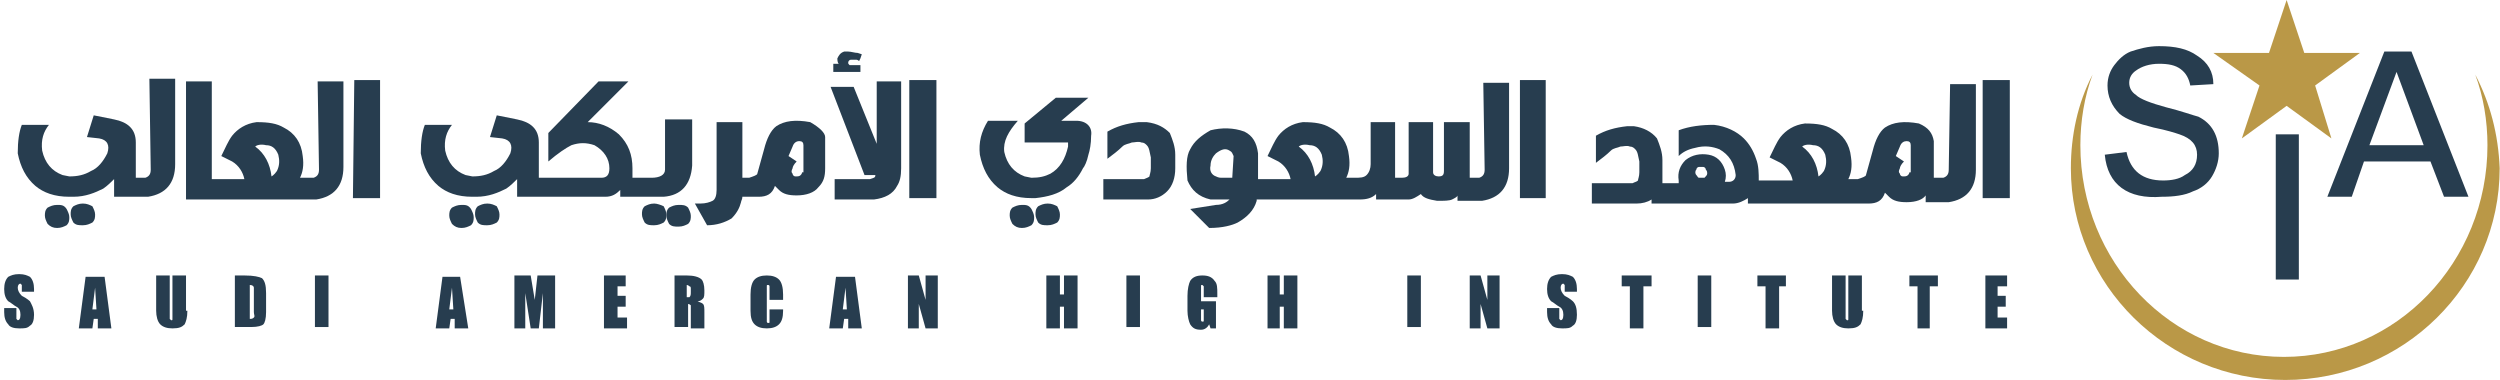 <svg width="454" height="69" viewBox="0 0 454 69" fill="none" xmlns="http://www.w3.org/2000/svg">
<path d="M415.252 0L418.455 9.611H428.559L420.427 15.525L423.384 25.136L415.252 19.221L407.12 25.136L410.323 15.525L401.945 9.611H412.048L415.252 0Z" fill="#BA9847"/>
<path d="M382.23 28.093L386.173 27.6C386.912 31.05 389.13 32.775 392.827 32.775C394.305 32.775 395.784 32.529 396.77 31.789C398.248 31.05 398.987 29.818 398.987 28.093C398.987 26.368 398.002 25.136 395.784 24.396C395.045 24.15 393.566 23.657 391.102 23.164C388.145 22.425 386.173 21.686 384.941 20.7C383.462 19.221 382.723 17.496 382.723 15.525C382.723 14.046 383.216 12.814 383.955 11.829C384.695 10.843 385.68 9.857 386.912 9.364C388.391 8.871 390.116 8.379 392.087 8.379C395.045 8.379 397.262 8.871 398.987 10.104C400.959 11.336 401.945 13.061 401.945 15.279L397.755 15.525C397.509 14.293 397.016 13.307 396.03 12.568C395.045 11.829 393.812 11.582 392.087 11.582C390.362 11.582 388.884 12.075 387.898 12.814C387.159 13.307 386.666 14.046 386.666 15.032C386.666 16.018 387.159 16.757 387.898 17.25C388.637 17.989 390.609 18.729 393.32 19.468C396.277 20.207 398.248 20.946 399.234 21.193C401.698 22.425 402.93 24.643 402.93 27.846C402.93 29.325 402.437 30.804 401.698 32.036C400.959 33.268 399.727 34.254 398.248 34.746C396.77 35.486 394.798 35.732 392.58 35.732C386.42 36.225 382.723 33.514 382.23 28.093Z" fill="#273D4F"/>
<path d="M417.47 24.396H413.28V50.764H417.47V24.396Z" fill="#273D4F"/>
<path d="M448.273 35.732H443.837L441.373 29.325H429.298L427.08 35.732H422.645L432.995 9.364H437.923L448.273 35.732ZM440.141 26.368L435.212 13.061L430.284 26.368H440.141Z" fill="#273D4F"/>
<path d="M449.505 13.554C450.984 17.496 451.723 21.932 451.723 26.368C451.723 47.561 435.212 64.811 414.759 64.811C394.305 64.811 377.795 47.561 377.795 26.368C377.795 21.932 378.534 17.496 380.012 13.554C377.302 18.729 376.07 24.643 376.07 30.557C376.07 51.75 393.566 69 415.005 69C436.445 69 453.941 51.75 453.941 30.557C453.695 24.396 452.216 18.729 449.505 13.554Z" fill="#BA9847"/>
<path d="M6.18 57.171C6.18 58.157 5.934 58.896 5.441 59.143C4.948 59.636 4.455 59.636 3.47 59.636C2.484 59.636 1.745 59.389 1.498 58.896C1.005 58.404 0.759 57.664 0.759 56.679V55.939H2.977V57.171C2.977 57.418 2.977 57.664 2.977 57.911L3.223 58.157C3.47 58.157 3.716 57.911 3.716 57.171C3.716 56.432 3.47 55.939 2.977 55.693C2.484 55.446 1.991 54.954 1.498 54.707C1.005 54.214 0.759 53.475 0.759 52.489C0.759 51.504 1.005 50.764 1.498 50.271C1.991 50.025 2.484 49.779 3.47 49.779C4.455 49.779 4.948 50.025 5.441 50.271C5.934 50.764 6.18 51.504 6.18 52.489V52.982H3.963V52.243C3.963 51.996 3.963 51.75 3.963 51.75L3.716 51.504C3.47 51.504 3.223 51.75 3.223 52.243C3.223 52.736 3.47 53.229 3.963 53.721C4.948 54.214 5.441 54.707 5.441 54.707C5.688 55.2 6.18 55.939 6.18 57.171Z" fill="#273D4F"/>
<path d="M20.227 59.636H17.762V57.911H17.023L16.777 59.636H14.312L15.545 50.271H18.995L20.227 59.636ZM17.516 56.186L17.27 52.243L16.777 56.186H17.516Z" fill="#273D4F"/>
<path d="M34.027 56.432C34.027 57.664 33.78 58.404 33.534 58.896C33.041 59.389 32.548 59.636 31.316 59.636C30.33 59.636 29.591 59.389 29.098 58.896C28.605 58.404 28.359 57.418 28.359 56.432V50.025H30.823V57.171C30.823 57.664 30.823 57.911 30.823 57.911L31.07 58.157C31.316 58.157 31.316 58.157 31.316 57.911C31.316 57.664 31.316 57.418 31.316 57.171V50.025H33.78V56.432H34.027Z" fill="#273D4F"/>
<path d="M48.32 56.679C48.32 57.911 48.073 58.65 47.827 58.896C47.58 59.143 46.841 59.389 45.609 59.389H42.652V50.025H44.377C46.102 50.025 47.087 50.271 47.58 50.518C48.073 51.011 48.32 51.75 48.32 53.229V56.679ZM46.102 56.679V52.982C46.102 52.489 46.102 52.243 46.102 52.243C46.102 51.996 45.855 51.75 45.362 51.75V57.911C45.609 57.911 45.855 57.911 46.102 57.664C46.348 57.418 46.102 57.171 46.102 56.679Z" fill="#273D4F"/>
<path d="M59.655 50.025H57.191V59.389H59.655V50.025Z" fill="#273D4F"/>
<path d="M85.037 59.636H82.573V57.911H81.834L81.588 59.636H79.123L80.355 50.271H83.559L85.037 59.636ZM82.327 56.186L82.08 52.243L81.588 56.186H82.327Z" fill="#273D4F"/>
<path d="M100.809 59.636H98.591V53.229L97.852 59.636H96.373L95.388 53.229V59.636H93.416V50.025H96.373L97.112 54.461L97.605 50.025H100.809V59.636Z" fill="#273D4F"/>
<path d="M113.87 59.636H109.68V50.025H113.623V51.996H112.145V53.721H113.623V55.693H112.145V57.664H113.87V59.636Z" fill="#273D4F"/>
<path d="M127.67 59.636H125.452V56.432C125.452 55.939 125.452 55.693 125.452 55.446C125.452 55.446 125.205 55.2 124.959 55.2V59.389H122.495V50.025H124.712C125.945 50.025 126.93 50.271 127.423 50.764C127.67 51.011 127.916 51.75 127.916 52.736C127.916 53.475 127.916 53.968 127.67 54.214C127.423 54.461 127.177 54.707 126.684 54.707C127.177 54.954 127.423 54.954 127.67 55.2C127.916 55.446 127.916 55.939 127.916 56.679V59.636H127.67ZM125.452 52.982V52.489C125.452 52.243 125.452 51.996 125.205 51.996C125.205 51.996 124.959 51.75 124.712 51.75V53.968C124.959 53.968 125.205 53.968 125.205 53.968C125.452 53.721 125.452 53.475 125.452 52.982Z" fill="#273D4F"/>
<path d="M142.209 56.432C142.209 57.664 141.963 58.404 141.47 58.896C140.977 59.389 140.237 59.636 139.252 59.636C138.266 59.636 137.527 59.389 137.034 58.896C136.541 58.404 136.295 57.664 136.295 56.432V53.475C136.295 52.243 136.541 51.257 137.034 50.764C137.527 50.271 138.266 50.025 139.252 50.025C140.237 50.025 140.977 50.271 141.47 50.764C141.963 51.257 142.209 52.243 142.209 53.475V54.461H139.745V52.982C139.745 52.489 139.745 52.243 139.745 51.996C139.745 51.75 139.498 51.75 139.498 51.75C139.252 51.75 139.252 51.75 139.252 51.996C139.252 52.243 139.252 52.489 139.252 52.982V57.418C139.252 57.911 139.252 58.157 139.252 58.404C139.252 58.65 139.498 58.65 139.498 58.65C139.745 58.65 139.745 58.65 139.745 58.404C139.745 58.157 139.745 57.911 139.745 57.418V56.186H142.209V56.432Z" fill="#273D4F"/>
<path d="M156.502 59.636H154.037V57.911H153.298L153.052 59.636H150.587L151.82 50.271H155.27L156.502 59.636ZM153.791 56.186L153.545 52.243L153.052 56.186H153.791Z" fill="#273D4F"/>
<path d="M170.302 59.636H168.084L166.852 55.2V59.636H164.88V50.025H166.852L168.084 54.461V50.025H170.302V59.636Z" fill="#273D4F"/>
<path d="M195.684 59.636H193.22V55.693H192.48V59.636H190.016V50.025H192.48V53.475H193.22V50.025H195.684V59.636Z" fill="#273D4F"/>
<path d="M207.02 50.025H204.555V59.389H207.02V50.025Z" fill="#273D4F"/>
<path d="M221.312 59.636H219.834L219.587 58.896C219.341 59.389 218.848 59.882 218.109 59.882C217.123 59.882 216.63 59.636 216.138 58.896C215.891 58.404 215.645 57.418 215.645 56.432V53.721C215.645 52.489 215.891 51.504 216.138 51.011C216.63 50.271 217.37 50.025 218.355 50.025C219.341 50.025 220.08 50.271 220.573 51.011C221.066 51.504 221.066 52.243 221.066 53.475V53.968H218.602V52.982C218.602 52.489 218.602 52.243 218.602 51.996L218.355 51.75C218.109 51.75 218.109 51.75 218.109 51.996C218.109 51.996 218.109 52.489 218.109 52.982V57.418C218.109 57.911 218.109 58.157 218.109 58.157C218.109 58.404 218.355 58.404 218.355 58.404C218.602 58.404 218.602 58.404 218.602 58.157C218.602 57.911 218.602 57.664 218.602 57.418V56.186H218.109V54.707H220.82V59.636H221.312Z" fill="#273D4F"/>
<path d="M235.605 59.636H233.141V55.693H232.402V59.636H230.184V50.025H232.402V53.475H233.141V50.025H235.605V59.636Z" fill="#273D4F"/>
<path d="M258.03 50.025H255.566V59.389H258.03V50.025Z" fill="#273D4F"/>
<path d="M272.323 59.636H270.105L268.873 55.2V59.636H266.902V50.025H268.873L270.105 54.461V50.025H272.323V59.636Z" fill="#273D4F"/>
<path d="M286.37 57.171C286.37 58.157 286.123 58.896 285.63 59.143C285.138 59.636 284.645 59.636 283.659 59.636C282.673 59.636 281.934 59.389 281.687 58.896C281.195 58.404 280.948 57.664 280.948 56.679V55.939H283.166V57.171C283.166 57.418 283.166 57.664 283.166 57.911L283.413 58.157C283.659 58.157 283.905 57.911 283.905 57.171C283.905 56.432 283.659 55.939 283.166 55.693C282.673 55.446 282.18 54.954 281.687 54.707C281.195 54.214 280.948 53.475 280.948 52.489C280.948 51.504 281.195 50.764 281.687 50.271C282.18 50.025 282.673 49.779 283.659 49.779C284.645 49.779 285.138 50.025 285.63 50.271C286.123 50.764 286.37 51.504 286.37 52.489V52.982H284.152V52.243C284.152 51.996 284.152 51.75 284.152 51.75L283.905 51.504C283.659 51.504 283.413 51.75 283.413 52.243C283.413 52.736 283.659 53.229 284.152 53.721C285.137 54.214 285.63 54.707 285.63 54.707C286.123 55.2 286.37 55.939 286.37 57.171Z" fill="#273D4F"/>
<path d="M299.923 51.996H298.445V59.636H295.98V51.996H294.502V50.025H299.923V51.996Z" fill="#273D4F"/>
<path d="M310.766 50.025H308.302V59.389H310.766V50.025Z" fill="#273D4F"/>
<path d="M324.32 51.996H323.088V59.636H320.623V51.996H319.145V50.025H324.32V51.996Z" fill="#273D4F"/>
<path d="M338.366 56.432C338.366 57.664 338.12 58.404 337.873 58.896C337.38 59.389 336.888 59.636 335.655 59.636C334.67 59.636 333.93 59.389 333.437 58.896C332.945 58.404 332.698 57.418 332.698 56.432V50.025H335.163V57.171C335.163 57.664 335.163 57.911 335.163 57.911L335.409 58.157C335.655 58.157 335.655 58.157 335.655 57.911C335.655 57.664 335.655 57.418 335.655 57.171V50.025H338.12V56.432H338.366Z" fill="#273D4F"/>
<path d="M351.92 51.996H350.441V59.636H348.223V51.996H346.745V50.025H351.92V51.996Z" fill="#273D4F"/>
<path d="M364.488 59.636H360.545V50.025H364.488V51.996H362.763V53.721H364.241V55.693H362.763V57.664H364.488V59.636Z" fill="#273D4F"/>
<path d="M15.052 36.964C14.312 36.964 13.82 37.211 13.327 37.457C12.834 37.95 12.834 38.443 12.834 38.936C12.834 39.429 13.08 39.921 13.327 40.414C13.82 40.907 14.312 40.907 15.052 40.907C15.791 40.907 16.284 40.661 16.777 40.414C17.27 39.921 17.27 39.429 17.27 38.936C17.27 38.443 17.023 37.95 16.777 37.457C16.284 37.211 15.791 36.964 15.052 36.964Z" fill="#273D4F"/>
<path d="M10.37 37.211C9.63 37.211 9.137 37.457 8.645 37.704C8.152 38.196 8.152 38.689 8.152 39.182C8.152 39.675 8.398 40.168 8.645 40.661C9.137 41.154 9.63 41.4 10.37 41.4C11.109 41.4 11.602 41.154 12.095 40.907C12.588 40.414 12.588 39.921 12.588 39.429C12.588 38.936 12.341 38.443 12.095 37.95C11.602 37.211 11.109 37.211 10.37 37.211Z" fill="#273D4F"/>
<path d="M27.373 30.804C27.373 31.543 27.127 32.036 26.387 32.282H24.663V29.079V25.875C24.663 23.411 23.184 22.179 20.72 21.686L17.023 20.946L15.791 24.889L18.009 25.136C19.488 25.382 19.98 26.368 19.488 27.846C18.748 29.325 17.762 30.557 16.53 31.05C15.298 31.789 14.066 32.036 12.588 32.036L11.355 31.789C9.384 31.05 8.152 29.571 7.659 27.354C7.412 25.382 7.905 23.904 8.891 22.671H3.962C3.47 23.904 3.223 25.629 3.223 27.846C3.716 30.311 4.702 32.282 6.427 33.761C7.905 34.993 9.877 35.732 12.588 35.732H13.327C15.545 35.732 17.27 34.993 18.748 34.254C19.488 33.761 20.227 33.021 20.72 32.529V35.732H24.416H26.88C30.084 35.239 31.809 33.268 31.809 29.818V14.293H27.127L27.373 30.804Z" fill="#273D4F"/>
<path d="M57.93 30.804C57.93 31.543 57.684 32.036 56.945 32.282H54.48C54.973 31.296 55.22 30.064 54.973 28.339C54.727 25.875 53.495 24.15 51.523 23.164C50.291 22.425 48.812 22.179 46.595 22.179C44.623 22.425 43.145 23.411 42.159 24.643C41.42 25.629 40.927 26.861 40.188 28.339L42.159 29.325C43.391 30.064 44.13 31.296 44.377 32.529H38.462V14.786H33.78V36.225H38.462H55.712H57.438C60.641 35.732 62.366 33.761 62.366 30.311V14.786H57.684L57.93 30.804ZM50.291 31.05C49.798 31.789 49.305 32.036 49.305 32.036C49.059 29.818 48.073 27.846 46.348 26.614C46.595 26.368 47.334 26.121 48.32 26.368C49.305 26.368 50.045 26.861 50.538 28.093C50.784 29.079 50.784 30.064 50.291 31.05Z" fill="#273D4F"/>
<path d="M64.091 35.979H69.02V14.539H64.338L64.091 35.979Z" fill="#273D4F"/>
<path d="M83.805 37.211C83.066 37.211 82.573 37.457 82.08 37.704C81.588 38.196 81.588 38.689 81.588 39.182C81.588 39.675 81.834 40.168 82.08 40.661C82.573 41.154 83.066 41.4 83.805 41.4C84.545 41.4 85.037 41.154 85.53 40.907C86.023 40.414 86.023 39.921 86.023 39.429C86.023 38.936 85.777 38.443 85.53 37.95C85.037 37.211 84.545 37.211 83.805 37.211Z" fill="#273D4F"/>
<path d="M88.487 36.964C87.748 36.964 87.255 37.211 86.763 37.457C86.27 37.95 86.27 38.443 86.27 38.936C86.27 39.429 86.516 39.921 86.763 40.414C87.255 40.907 87.748 40.907 88.487 40.907C89.227 40.907 89.72 40.661 90.213 40.414C90.705 39.921 90.705 39.429 90.705 38.936C90.705 38.443 90.459 37.95 90.213 37.457C89.72 37.211 89.227 36.964 88.487 36.964Z" fill="#273D4F"/>
<path d="M120.77 30.804C120.77 31.789 119.784 32.282 118.305 32.282H114.855V30.557C114.855 28.093 114.116 26.121 112.391 24.396C110.666 22.918 108.695 22.179 106.723 22.179L114.116 14.786H108.695L99.577 24.15V29.325C101.302 27.846 102.78 26.861 103.766 26.368C105.245 25.875 106.477 25.875 107.955 26.368C109.68 27.354 110.666 28.832 110.666 30.557C110.666 31.789 110.173 32.282 109.188 32.282H97.852V29.079V25.875C97.852 23.411 96.373 22.179 93.909 21.686L90.213 20.946L88.98 24.889L91.198 25.136C92.677 25.382 93.17 26.368 92.677 27.846C91.938 29.325 90.952 30.557 89.72 31.05C88.487 31.789 87.255 32.036 85.777 32.036L84.545 31.789C82.573 31.05 81.341 29.571 80.848 27.354C80.602 25.382 81.095 23.904 82.08 22.671H77.152C76.659 23.904 76.412 25.629 76.412 27.846C76.905 30.311 77.891 32.282 79.616 33.761C81.095 34.993 83.066 35.732 85.777 35.732H86.516C88.734 35.732 90.459 34.993 91.938 34.254C92.677 33.761 93.416 33.021 93.909 32.529V35.732H95.388H109.927C111.159 35.732 111.898 35.239 112.638 34.5V35.732H113.377H114.609H120.523C123.727 35.486 125.452 33.514 125.698 30.064V21.686H120.77V30.804Z" fill="#273D4F"/>
<path d="M123.234 37.211C122.495 37.211 122.002 37.457 121.509 37.704C121.016 38.196 121.016 38.689 121.016 39.182C121.016 39.675 121.263 40.168 121.509 40.661C122.002 41.154 122.495 41.154 123.234 41.154C123.973 41.154 124.466 40.907 124.959 40.661C125.452 40.168 125.452 39.675 125.452 39.182C125.452 38.689 125.205 38.196 124.959 37.704C124.466 37.211 123.973 37.211 123.234 37.211Z" fill="#273D4F"/>
<path d="M118.798 36.964C118.059 36.964 117.566 37.211 117.073 37.457C116.58 37.95 116.58 38.443 116.58 38.936C116.58 39.429 116.827 39.921 117.073 40.414C117.566 40.907 118.059 40.907 118.798 40.907C119.538 40.907 120.03 40.661 120.523 40.414C121.016 39.921 121.016 39.429 121.016 38.936C121.016 38.443 120.77 37.95 120.523 37.457C120.03 37.211 119.291 36.964 118.798 36.964Z" fill="#273D4F"/>
<path d="M147.138 22.179C144.427 21.686 142.455 21.932 140.977 22.918C139.991 23.657 139.252 25.136 138.759 27.107L137.527 31.543C137.527 31.789 136.788 32.036 136.048 32.282H134.816V22.179H130.134V34.5C130.134 35.486 129.887 36.225 129.395 36.471C128.902 36.718 128.162 36.964 127.177 36.964H126.191L128.409 40.907C130.134 40.907 131.612 40.414 132.845 39.675C133.83 38.689 134.323 37.703 134.57 36.718C134.57 36.471 134.816 36.225 134.816 35.732H137.773C139.252 35.732 140.237 35.239 140.73 33.761C140.977 34.007 141.223 34.254 141.47 34.5C142.209 35.239 143.195 35.486 144.673 35.486C146.398 35.486 147.877 34.993 148.616 34.007C149.602 33.021 149.848 32.036 149.848 30.557V24.889C149.848 24.15 148.863 23.164 147.138 22.179ZM145.659 31.296C145.659 31.543 145.412 31.789 145.412 31.789C145.166 32.036 144.92 32.036 144.427 32.036C144.18 32.036 143.934 31.789 143.934 31.543C143.687 31.296 143.687 31.05 143.934 30.557C143.934 30.311 144.18 29.818 144.673 29.325L143.195 28.339L143.934 26.614C144.18 25.875 144.673 25.628 145.166 25.628C145.659 25.628 145.905 25.875 145.905 26.368V31.296H145.659Z" fill="#273D4F"/>
<path d="M159.212 26.121L155.023 15.771H150.834L156.995 31.789H158.966C158.966 32.282 158.72 32.282 157.98 32.529H151.573V36.225H158.72C160.691 35.979 162.17 35.239 162.909 33.761C163.402 33.021 163.648 32.036 163.648 30.557V14.786H159.212V26.121Z" fill="#273D4F"/>
<path d="M156.502 11.829H155.516C155.27 11.829 155.023 11.829 154.777 11.829C154.53 11.829 154.53 11.829 154.284 11.829C154.037 11.582 154.037 11.582 154.037 11.336C154.037 11.089 154.284 10.843 154.53 10.843C154.777 10.843 155.023 10.843 155.516 10.843C155.762 10.843 156.009 11.089 156.009 11.089L156.255 10.596L156.502 9.857L155.763 9.611C155.27 9.611 154.53 9.364 154.037 9.364C153.791 9.364 153.545 9.364 153.298 9.364C152.559 9.611 152.313 10.104 152.066 10.596C152.066 10.843 152.066 11.336 152.313 11.582H151.327V13.061H156.255V11.829H156.502Z" fill="#273D4F"/>
<path d="M165.127 35.979H170.055V14.539H165.127V35.979Z" fill="#273D4F"/>
<path d="M195.438 21.932H192.727L197.655 17.743H191.741L186.073 22.425V25.875H194.205C193.959 25.875 193.959 25.875 193.959 25.875V26.614C193.466 28.832 192.48 30.557 190.755 31.543C189.77 32.036 188.784 32.282 187.305 32.282L186.073 32.036C184.102 31.296 182.87 29.818 182.377 27.6C182.13 25.629 183.116 23.904 184.841 21.932H179.42C178.188 23.904 177.695 25.875 177.941 28.093C178.434 30.557 179.42 32.529 181.145 34.007C182.623 35.239 184.595 35.979 187.305 35.979H188.045C190.263 35.732 192.234 35.239 193.712 34.007C194.945 33.268 195.93 32.036 196.67 30.557C196.916 30.311 197.409 29.325 197.655 28.093C197.902 27.354 198.148 26.121 198.148 24.643C198.395 23.164 197.409 21.932 195.438 21.932Z" fill="#273D4F"/>
<path d="M185.58 37.211C184.841 37.211 184.348 37.457 183.855 37.704C183.362 38.196 183.363 38.689 183.363 39.182C183.363 39.675 183.609 40.168 183.855 40.661C184.348 41.154 184.841 41.4 185.58 41.4C186.32 41.4 186.812 41.154 187.305 40.907C187.798 40.414 187.798 39.921 187.798 39.429C187.798 38.936 187.552 38.443 187.305 37.95C186.812 37.211 186.32 37.211 185.58 37.211Z" fill="#273D4F"/>
<path d="M190.263 36.964C189.523 36.964 189.03 37.211 188.537 37.457C188.045 37.95 188.045 38.443 188.045 38.936C188.045 39.429 188.291 39.921 188.537 40.414C189.03 40.907 189.523 40.907 190.263 40.907C191.002 40.907 191.495 40.661 191.988 40.414C192.48 39.921 192.48 39.429 192.48 38.936C192.48 38.443 192.234 37.95 191.988 37.457C191.495 37.211 191.002 36.964 190.263 36.964Z" fill="#273D4F"/>
<path d="M208.252 22.179H206.773C204.555 22.425 202.83 22.918 201.105 23.904V28.832C202.091 28.093 203.077 27.354 203.816 26.614C204.309 26.121 205.048 26.121 205.541 25.875C206.034 25.875 206.773 25.629 207.266 25.875C207.759 25.875 208.005 26.121 208.252 26.368C208.745 26.861 208.745 27.6 208.991 28.586V30.557C208.991 31.296 208.745 31.789 208.745 32.036C208.498 32.282 208.252 32.282 207.759 32.529H200.366V36.225H208.498C209.73 36.225 210.963 35.732 211.948 34.746C212.934 33.761 213.427 32.282 213.427 30.557V28.093C213.427 26.614 212.934 25.382 212.441 24.15C211.455 23.164 210.223 22.425 208.252 22.179Z" fill="#273D4F"/>
<path d="M269.612 30.804C269.612 31.543 269.366 32.036 268.627 32.282H266.902V29.818V22.179H262.22V31.05C262.22 31.789 261.973 32.036 261.234 32.036C260.741 32.036 260.248 31.789 260.248 31.296V22.179H255.812V31.543C255.812 32.036 255.32 32.282 254.58 32.282H253.348V22.179H248.912V29.818C248.912 30.557 248.666 31.296 248.173 31.789C247.68 32.282 246.941 32.282 245.955 32.282H244.477C244.97 31.296 245.216 30.064 244.97 28.339C244.723 25.875 243.491 24.15 241.52 23.164C240.287 22.425 238.809 22.179 236.591 22.179C234.62 22.425 233.141 23.411 232.155 24.643C231.416 25.629 230.923 26.861 230.184 28.339L232.155 29.325C233.387 30.064 234.127 31.296 234.373 32.529H228.459V27.846C228.212 25.875 227.473 24.643 225.995 23.904C224.023 23.164 221.805 23.164 219.834 23.657C218.109 24.643 216.877 25.629 216.137 27.107C215.398 28.339 215.398 30.311 215.645 32.775C216.384 34.5 217.616 35.732 219.834 36.225H220.573H221.312H223.53H223.284C222.791 36.718 222.052 37.211 220.82 37.211L216.137 37.95L219.587 41.4C222.052 41.4 223.777 40.907 224.762 40.414C226.487 39.429 227.72 38.196 228.212 36.471V36.225H243.491H243.984H245.462H246.941C248.173 36.225 249.159 35.979 249.898 35.239V36.225H255.812C256.552 36.225 257.291 35.732 258.03 35.239C258.523 35.979 259.509 36.225 260.987 36.471C262.22 36.471 263.205 36.471 263.698 36.225C264.191 35.979 264.684 35.732 264.684 35.486V36.471H266.655H269.12C272.323 35.979 274.048 34.007 274.048 30.557V15.032H269.366L269.612 30.804ZM223.777 32.282H222.052C221.559 32.282 221.312 32.282 220.82 32.036C220.08 31.789 219.587 31.05 219.834 30.064C219.834 29.079 220.327 28.339 220.82 27.846C221.805 27.107 222.545 26.861 223.284 27.354C223.777 27.6 223.777 27.846 224.023 28.339L223.777 32.282ZM239.795 31.05C239.302 31.789 238.809 32.036 238.809 32.036C238.562 29.818 237.577 27.846 235.852 26.614C236.098 26.368 236.837 26.121 237.823 26.368C238.809 26.368 239.548 26.861 240.041 28.093C240.287 29.079 240.287 30.064 239.795 31.05Z" fill="#273D4F"/>
<path d="M276.02 35.979H280.702V14.539H276.02V35.979Z" fill="#273D4F"/>
<path d="M353.891 30.804C353.891 31.543 353.645 32.036 352.905 32.282H351.18V31.296V25.629C350.934 24.15 350.195 23.164 348.47 22.425C345.759 21.932 343.787 22.179 342.309 23.164C341.323 23.904 340.584 25.382 340.091 27.354L338.859 31.789C338.859 32.036 338.12 32.282 337.38 32.529H335.655C336.148 31.543 336.395 30.311 336.148 28.586C335.902 26.121 334.67 24.396 332.698 23.411C331.466 22.671 329.988 22.425 327.77 22.425C325.798 22.671 324.32 23.657 323.334 24.889C322.595 25.875 322.102 27.107 321.362 28.586L323.334 29.571C324.566 30.311 325.305 31.543 325.552 32.775H319.391C319.391 31.543 319.391 30.064 318.898 28.832C318.405 27.354 317.666 26.121 316.68 25.136C315.448 23.904 313.477 22.918 311.259 22.671C309.041 22.671 306.823 22.918 304.852 23.657V28.339C305.591 27.6 306.577 27.107 307.809 26.861C309.534 26.368 311.013 26.614 312.245 27.107C313.97 28.093 314.955 29.571 315.202 31.789C315.202 32.529 314.709 33.021 313.97 33.021H313.23C313.477 32.282 313.477 31.543 313.23 30.804C312.737 29.325 311.752 28.339 310.273 28.093C308.795 27.846 307.316 28.093 306.084 29.079C305.098 30.064 304.605 31.296 304.852 32.775V33.268H301.895V29.079C301.895 27.6 301.402 26.368 300.909 25.136C299.923 23.904 298.445 23.164 296.72 22.918H295.487C293.27 23.164 291.545 23.657 289.82 24.643V29.571C290.805 28.832 291.791 28.093 292.53 27.354C293.023 26.861 293.762 26.861 294.255 26.614C294.748 26.614 295.487 26.368 295.98 26.614C296.473 26.614 296.72 26.861 296.966 27.107C297.459 27.6 297.459 28.339 297.705 29.325V31.296C297.705 32.036 297.459 32.529 297.459 32.775C297.213 33.021 296.966 33.021 296.473 33.268H289.08V36.964H297.212C298.198 36.964 299.184 36.718 299.923 36.225V36.964H300.416H302.388H314.709C315.695 36.964 316.68 36.471 317.42 35.979V36.964H317.666H319.884H337.38H339.352C340.83 36.964 341.816 36.471 342.309 34.993C342.555 35.239 342.802 35.486 343.048 35.732C343.788 36.471 344.773 36.718 346.252 36.718C347.977 36.718 349.209 36.225 349.702 35.486V36.718H351.427H353.891C357.095 36.225 358.82 34.254 358.82 30.804V15.279H354.138L353.891 30.804ZM310.027 31.543C310.027 31.789 309.78 32.036 309.534 32.282H308.548C308.302 32.282 308.302 32.036 308.055 31.789C307.809 31.543 307.809 31.05 308.055 30.804C308.055 30.557 308.302 30.311 308.548 30.311C308.795 30.311 309.041 30.311 309.288 30.311C309.534 30.311 309.78 30.557 309.78 30.804C310.027 31.05 310.027 31.296 310.027 31.543ZM331.22 31.05C330.727 31.789 330.234 32.036 330.234 32.036C329.988 29.818 329.002 27.846 327.277 26.614C327.523 26.368 328.262 26.121 329.248 26.368C330.234 26.368 330.973 26.861 331.466 28.093C331.713 29.079 331.712 30.064 331.22 31.05ZM346.745 31.296C346.745 31.543 346.498 31.789 346.498 31.789C346.252 32.036 346.005 32.036 345.513 32.036C345.266 32.036 345.02 31.789 345.02 31.543C344.773 31.296 344.773 31.05 345.02 30.557C345.02 30.311 345.266 29.818 345.759 29.325L344.28 28.339L345.02 26.614C345.266 25.875 345.759 25.629 346.252 25.629C346.745 25.629 346.991 25.875 346.991 26.368V31.296H346.745Z" fill="#273D4F"/>
<path d="M360.052 14.539V35.979H364.98V14.539H360.052Z" fill="#273D4F"/>
</svg>
